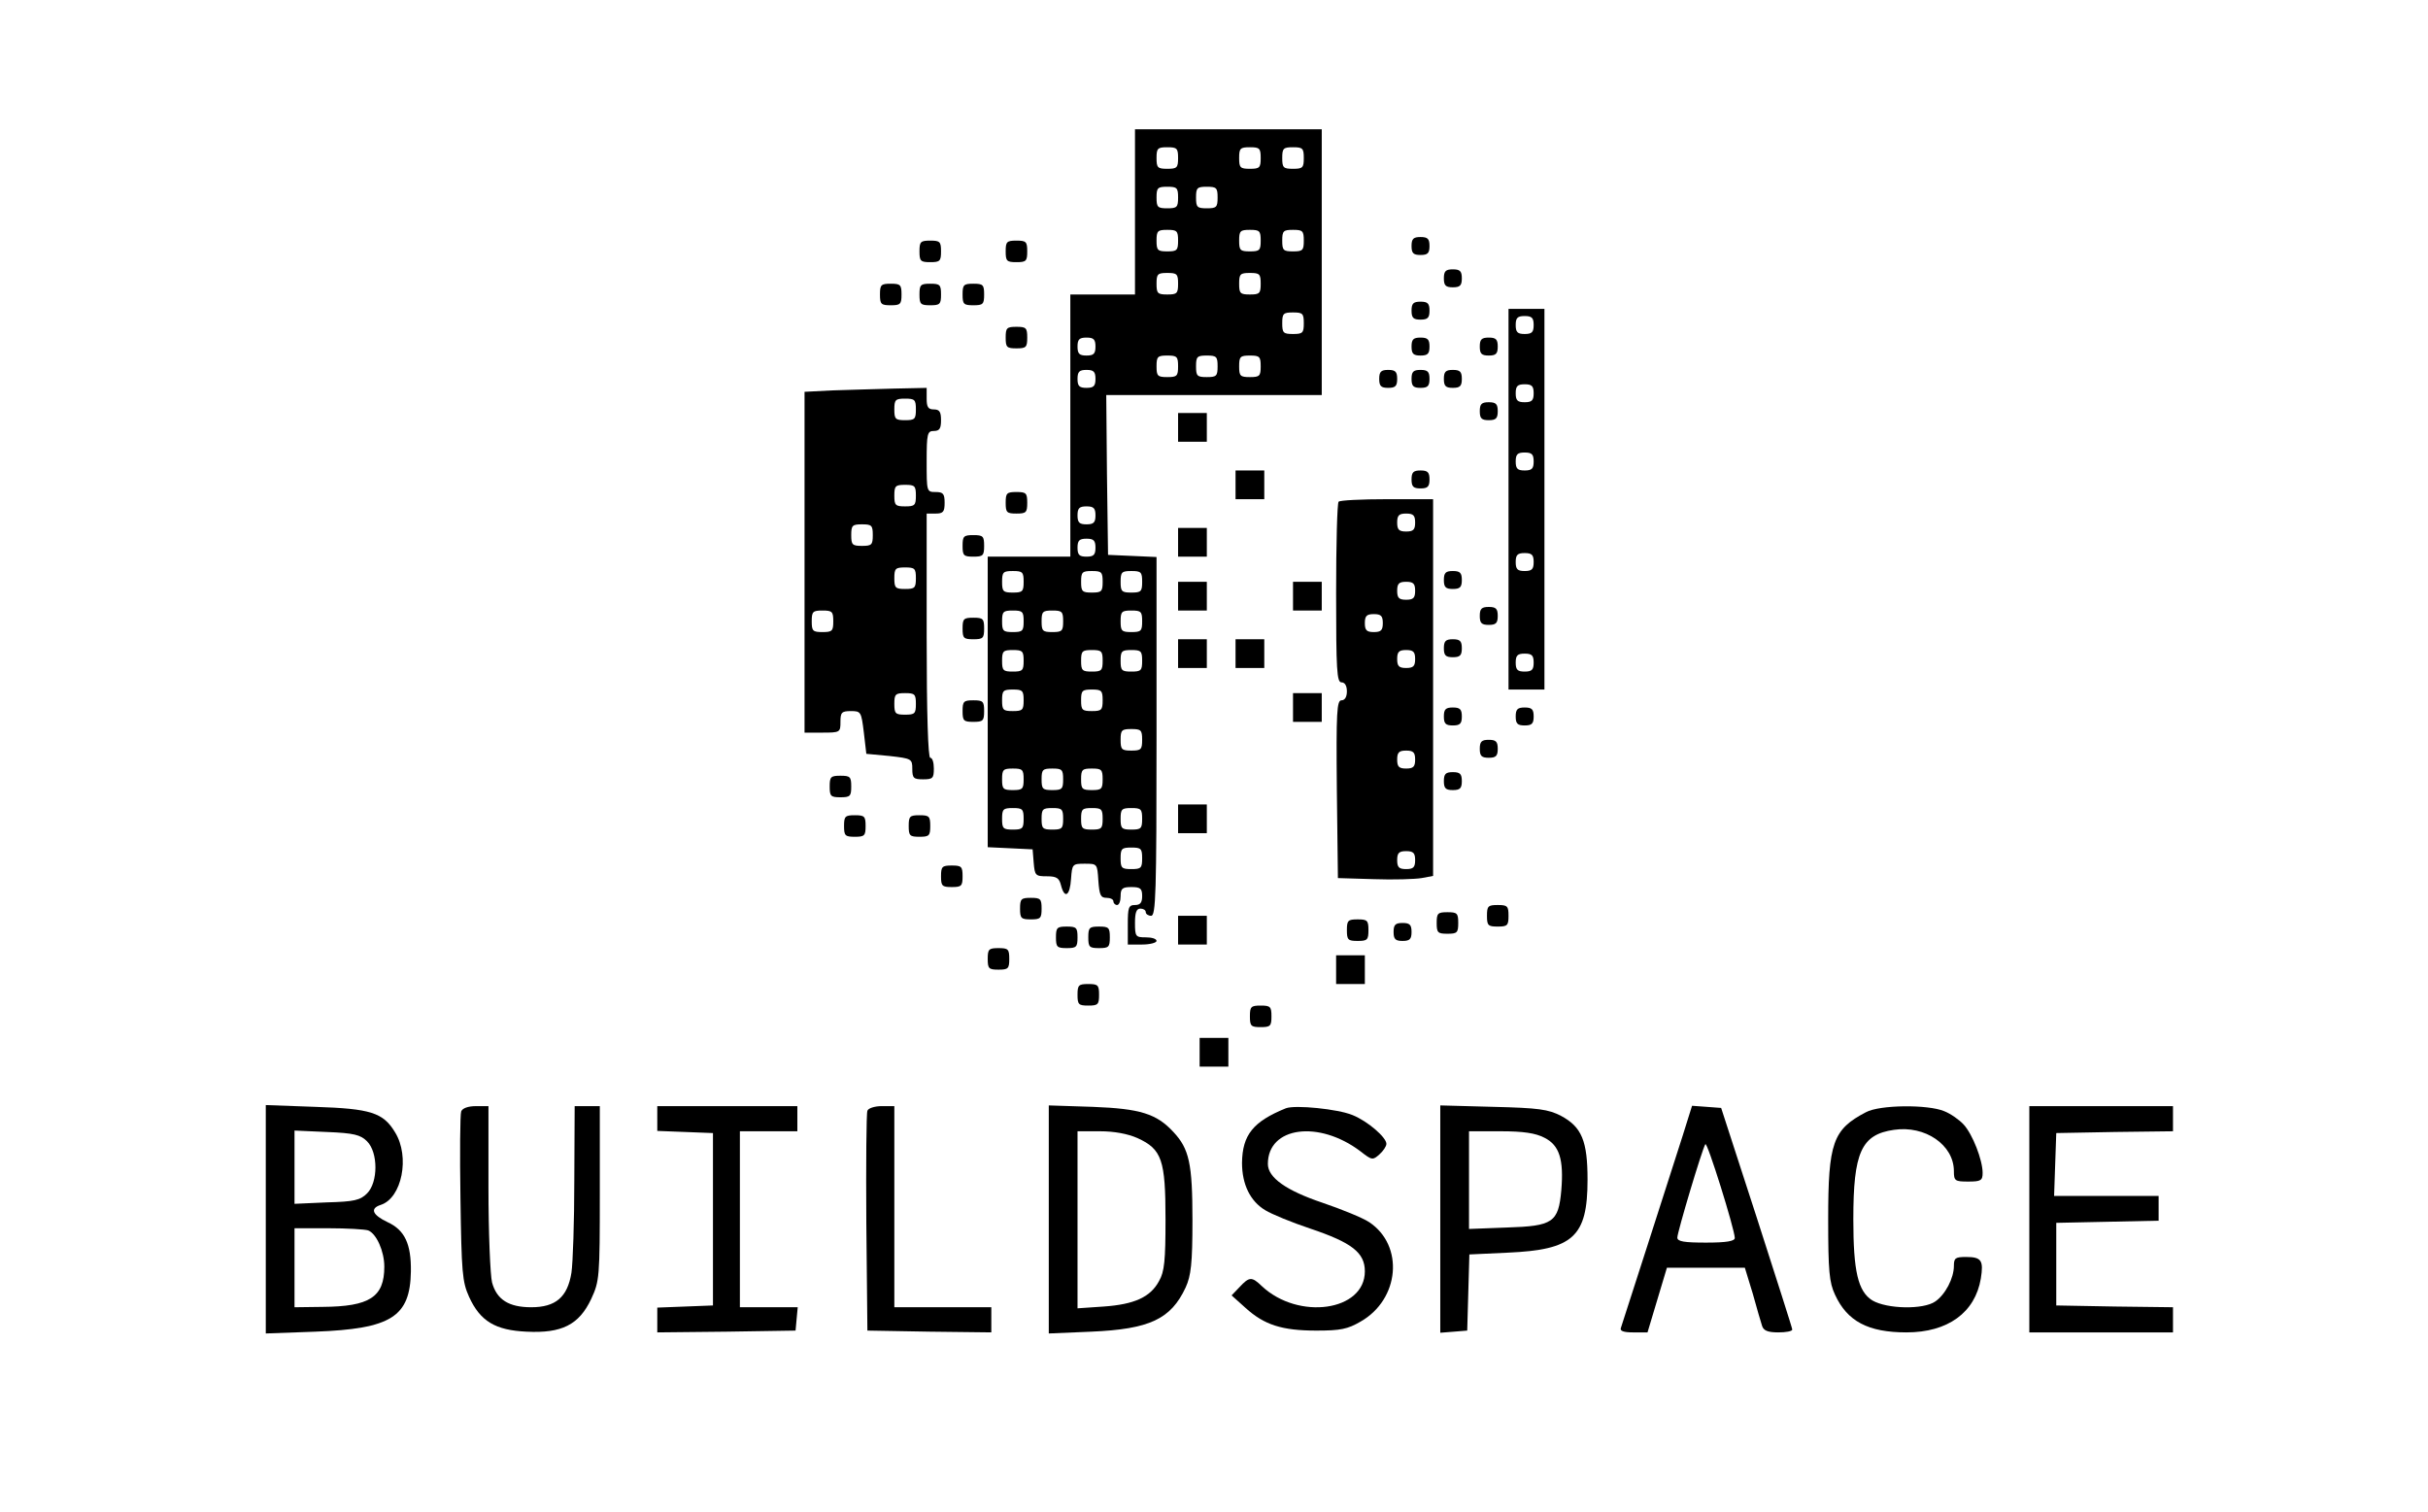 <?xml version="1.0" standalone="no"?>
<!DOCTYPE svg PUBLIC "-//W3C//DTD SVG 20010904//EN"
 "http://www.w3.org/TR/2001/REC-SVG-20010904/DTD/svg10.dtd">
<svg version="1.0" xmlns="http://www.w3.org/2000/svg"
 width="676pt" height="421pt" viewBox="0 0 676 421"
 preserveAspectRatio="xMidYMid meet">

<g transform="translate(0,421) scale(0.1,-0.1)"
fill="#000000" stroke="none">
<path d="M3160 3620 l0 -230 -90 0 -90 0 0 -365 0 -365 -115 0 -115 0 0 -405
0 -404 63 -3 62 -3 3 -37 c3 -36 5 -38 37 -38 27 0 34 -5 39 -25 10 -39 25
-30 28 18 3 41 4 42 38 42 35 0 35 0 38 -47 3 -40 6 -48 23 -48 10 0 19 -4 19
-10 0 -5 5 -10 10 -10 6 0 10 11 10 25 0 21 5 25 30 25 25 0 30 -4 30 -25 0
-18 -5 -25 -20 -25 -18 0 -20 -7 -20 -55 l0 -55 40 0 c22 0 40 5 40 10 0 6
-13 10 -30 10 -28 0 -30 2 -30 40 0 29 4 40 15 40 8 0 15 -4 15 -10 0 -5 7
-10 15 -10 13 0 15 62 15 500 l0 499 -67 3 -68 3 -3 223 -2 222 300 0 300 0 0
370 0 370 -260 0 -260 0 0 -230z m120 150 c0 -27 -3 -30 -30 -30 -27 0 -30 3
-30 30 0 27 3 30 30 30 27 0 30 -3 30 -30z m230 0 c0 -27 -3 -30 -30 -30 -27
0 -30 3 -30 30 0 27 3 30 30 30 27 0 30 -3 30 -30z m120 0 c0 -27 -3 -30 -30
-30 -27 0 -30 3 -30 30 0 27 3 30 30 30 27 0 30 -3 30 -30z m-350 -110 c0 -27
-3 -30 -30 -30 -27 0 -30 3 -30 30 0 27 3 30 30 30 27 0 30 -3 30 -30z m110 0
c0 -27 -3 -30 -30 -30 -27 0 -30 3 -30 30 0 27 3 30 30 30 27 0 30 -3 30 -30z
m-110 -120 c0 -27 -3 -30 -30 -30 -27 0 -30 3 -30 30 0 27 3 30 30 30 27 0 30
-3 30 -30z m230 0 c0 -27 -3 -30 -30 -30 -27 0 -30 3 -30 30 0 27 3 30 30 30
27 0 30 -3 30 -30z m120 0 c0 -27 -3 -30 -30 -30 -27 0 -30 3 -30 30 0 27 3
30 30 30 27 0 30 -3 30 -30z m-350 -120 c0 -27 -3 -30 -30 -30 -27 0 -30 3
-30 30 0 27 3 30 30 30 27 0 30 -3 30 -30z m230 0 c0 -27 -3 -30 -30 -30 -27
0 -30 3 -30 30 0 27 3 30 30 30 27 0 30 -3 30 -30z m120 -110 c0 -27 -3 -30
-30 -30 -27 0 -30 3 -30 30 0 27 3 30 30 30 27 0 30 -3 30 -30z m-580 -65 c0
-20 -5 -25 -25 -25 -20 0 -25 5 -25 25 0 20 5 25 25 25 20 0 25 -5 25 -25z
m230 -55 c0 -27 -3 -30 -30 -30 -27 0 -30 3 -30 30 0 27 3 30 30 30 27 0 30
-3 30 -30z m110 0 c0 -27 -3 -30 -30 -30 -27 0 -30 3 -30 30 0 27 3 30 30 30
27 0 30 -3 30 -30z m120 0 c0 -27 -3 -30 -30 -30 -27 0 -30 3 -30 30 0 27 3
30 30 30 27 0 30 -3 30 -30z m-460 -35 c0 -20 -5 -25 -25 -25 -20 0 -25 5 -25
25 0 20 5 25 25 25 20 0 25 -5 25 -25z m0 -380 c0 -20 -5 -25 -25 -25 -20 0
-25 5 -25 25 0 20 5 25 25 25 20 0 25 -5 25 -25z m0 -90 c0 -20 -5 -25 -25
-25 -20 0 -25 5 -25 25 0 20 5 25 25 25 20 0 25 -5 25 -25z m-200 -95 c0 -27
-3 -30 -30 -30 -27 0 -30 3 -30 30 0 27 3 30 30 30 27 0 30 -3 30 -30z m220 0
c0 -27 -3 -30 -30 -30 -27 0 -30 3 -30 30 0 27 3 30 30 30 27 0 30 -3 30 -30z
m110 0 c0 -27 -3 -30 -30 -30 -27 0 -30 3 -30 30 0 27 3 30 30 30 27 0 30 -3
30 -30z m-330 -110 c0 -27 -3 -30 -30 -30 -27 0 -30 3 -30 30 0 27 3 30 30 30
27 0 30 -3 30 -30z m110 0 c0 -27 -3 -30 -30 -30 -27 0 -30 3 -30 30 0 27 3
30 30 30 27 0 30 -3 30 -30z m220 0 c0 -27 -3 -30 -30 -30 -27 0 -30 3 -30 30
0 27 3 30 30 30 27 0 30 -3 30 -30z m-330 -110 c0 -27 -3 -30 -30 -30 -27 0
-30 3 -30 30 0 27 3 30 30 30 27 0 30 -3 30 -30z m220 0 c0 -27 -3 -30 -30
-30 -27 0 -30 3 -30 30 0 27 3 30 30 30 27 0 30 -3 30 -30z m110 0 c0 -27 -3
-30 -30 -30 -27 0 -30 3 -30 30 0 27 3 30 30 30 27 0 30 -3 30 -30z m-330
-110 c0 -27 -3 -30 -30 -30 -27 0 -30 3 -30 30 0 27 3 30 30 30 27 0 30 -3 30
-30z m220 0 c0 -27 -3 -30 -30 -30 -27 0 -30 3 -30 30 0 27 3 30 30 30 27 0
30 -3 30 -30z m110 -110 c0 -27 -3 -30 -30 -30 -27 0 -30 3 -30 30 0 27 3 30
30 30 27 0 30 -3 30 -30z m-330 -110 c0 -27 -3 -30 -30 -30 -27 0 -30 3 -30
30 0 27 3 30 30 30 27 0 30 -3 30 -30z m110 0 c0 -27 -3 -30 -30 -30 -27 0
-30 3 -30 30 0 27 3 30 30 30 27 0 30 -3 30 -30z m110 0 c0 -27 -3 -30 -30
-30 -27 0 -30 3 -30 30 0 27 3 30 30 30 27 0 30 -3 30 -30z m-220 -110 c0 -27
-3 -30 -30 -30 -27 0 -30 3 -30 30 0 27 3 30 30 30 27 0 30 -3 30 -30z m110 0
c0 -27 -3 -30 -30 -30 -27 0 -30 3 -30 30 0 27 3 30 30 30 27 0 30 -3 30 -30z
m110 0 c0 -27 -3 -30 -30 -30 -27 0 -30 3 -30 30 0 27 3 30 30 30 27 0 30 -3
30 -30z m110 0 c0 -27 -3 -30 -30 -30 -27 0 -30 3 -30 30 0 27 3 30 30 30 27
0 30 -3 30 -30z m0 -110 c0 -27 -3 -30 -30 -30 -27 0 -30 3 -30 30 0 27 3 30
30 30 27 0 30 -3 30 -30z"/>
<path d="M3930 3525 c0 -20 5 -25 25 -25 20 0 25 5 25 25 0 20 -5 25 -25 25
-20 0 -25 -5 -25 -25z"/>
<path d="M2560 3510 c0 -27 3 -30 30 -30 27 0 30 3 30 30 0 27 -3 30 -30 30
-27 0 -30 -3 -30 -30z"/>
<path d="M2800 3510 c0 -27 3 -30 30 -30 27 0 30 3 30 30 0 27 -3 30 -30 30
-27 0 -30 -3 -30 -30z"/>
<path d="M4020 3435 c0 -20 5 -25 25 -25 20 0 25 5 25 25 0 20 -5 25 -25 25
-20 0 -25 -5 -25 -25z"/>
<path d="M2450 3390 c0 -27 3 -30 30 -30 27 0 30 3 30 30 0 27 -3 30 -30 30
-27 0 -30 -3 -30 -30z"/>
<path d="M2560 3390 c0 -27 3 -30 30 -30 27 0 30 3 30 30 0 27 -3 30 -30 30
-27 0 -30 -3 -30 -30z"/>
<path d="M2680 3390 c0 -27 3 -30 30 -30 27 0 30 3 30 30 0 27 -3 30 -30 30
-27 0 -30 -3 -30 -30z"/>
<path d="M3930 3345 c0 -20 5 -25 25 -25 20 0 25 5 25 25 0 20 -5 25 -25 25
-20 0 -25 -5 -25 -25z"/>
<path d="M4200 2820 l0 -530 50 0 50 0 0 530 0 530 -50 0 -50 0 0 -530z m70
485 c0 -20 -5 -25 -25 -25 -20 0 -25 5 -25 25 0 20 5 25 25 25 20 0 25 -5 25
-25z m0 -190 c0 -20 -5 -25 -25 -25 -20 0 -25 5 -25 25 0 20 5 25 25 25 20 0
25 -5 25 -25z m0 -190 c0 -20 -5 -25 -25 -25 -20 0 -25 5 -25 25 0 20 5 25 25
25 20 0 25 -5 25 -25z m0 -280 c0 -20 -5 -25 -25 -25 -20 0 -25 5 -25 25 0 20
5 25 25 25 20 0 25 -5 25 -25z m0 -280 c0 -20 -5 -25 -25 -25 -20 0 -25 5 -25
25 0 20 5 25 25 25 20 0 25 -5 25 -25z"/>
<path d="M2800 3270 c0 -27 3 -30 30 -30 27 0 30 3 30 30 0 27 -3 30 -30 30
-27 0 -30 -3 -30 -30z"/>
<path d="M3930 3245 c0 -20 5 -25 25 -25 20 0 25 5 25 25 0 20 -5 25 -25 25
-20 0 -25 -5 -25 -25z"/>
<path d="M4120 3245 c0 -20 5 -25 25 -25 20 0 25 5 25 25 0 20 -5 25 -25 25
-20 0 -25 -5 -25 -25z"/>
<path d="M3840 3155 c0 -20 5 -25 25 -25 20 0 25 5 25 25 0 20 -5 25 -25 25
-20 0 -25 -5 -25 -25z"/>
<path d="M3930 3155 c0 -20 5 -25 25 -25 20 0 25 5 25 25 0 20 -5 25 -25 25
-20 0 -25 -5 -25 -25z"/>
<path d="M4020 3155 c0 -20 5 -25 25 -25 20 0 25 5 25 25 0 20 -5 25 -25 25
-20 0 -25 -5 -25 -25z"/>
<path d="M2318 3123 l-78 -4 0 -474 0 -475 50 0 c49 0 50 1 50 30 0 26 3 30
29 30 28 0 29 -2 36 -59 l7 -60 64 -6 c62 -7 64 -8 64 -36 0 -26 4 -29 30 -29
27 0 30 3 30 30 0 17 -4 30 -10 30 -6 0 -10 120 -10 340 l0 340 25 0 c21 0 25
5 25 30 0 25 -4 30 -25 30 -25 0 -25 1 -25 85 0 78 2 85 20 85 16 0 20 7 20
30 0 23 -4 30 -20 30 -16 0 -20 7 -20 30 l0 30 -92 -2 c-51 -1 -128 -4 -170
-5z m232 -53 c0 -27 -3 -30 -30 -30 -27 0 -30 3 -30 30 0 27 3 30 30 30 27 0
30 -3 30 -30z m0 -240 c0 -27 -3 -30 -30 -30 -27 0 -30 3 -30 30 0 27 3 30 30
30 27 0 30 -3 30 -30z m-120 -110 c0 -27 -3 -30 -30 -30 -27 0 -30 3 -30 30 0
27 3 30 30 30 27 0 30 -3 30 -30z m120 -120 c0 -27 -3 -30 -30 -30 -27 0 -30
3 -30 30 0 27 3 30 30 30 27 0 30 -3 30 -30z m-230 -120 c0 -27 -3 -30 -30
-30 -27 0 -30 3 -30 30 0 27 3 30 30 30 27 0 30 -3 30 -30z m230 -230 c0 -27
-3 -30 -30 -30 -27 0 -30 3 -30 30 0 27 3 30 30 30 27 0 30 -3 30 -30z"/>
<path d="M4120 3065 c0 -20 5 -25 25 -25 20 0 25 5 25 25 0 20 -5 25 -25 25
-20 0 -25 -5 -25 -25z"/>
<path d="M3280 3020 l0 -40 40 0 40 0 0 40 0 40 -40 0 -40 0 0 -40z"/>
<path d="M3440 2860 l0 -40 40 0 40 0 0 40 0 40 -40 0 -40 0 0 -40z"/>
<path d="M3930 2875 c0 -20 5 -25 25 -25 20 0 25 5 25 25 0 20 -5 25 -25 25
-20 0 -25 -5 -25 -25z"/>
<path d="M2800 2810 c0 -27 3 -30 30 -30 27 0 30 3 30 30 0 27 -3 30 -30 30
-27 0 -30 -3 -30 -30z"/>
<path d="M3727 2813 c-4 -3 -7 -118 -7 -255 0 -214 2 -248 15 -248 9 0 15 -9
15 -25 0 -16 -6 -25 -15 -25 -13 0 -15 -32 -13 -247 l3 -248 100 -3 c55 -2
115 0 133 3 l32 6 0 524 0 525 -128 0 c-71 0 -132 -3 -135 -7z m213 -58 c0
-20 -5 -25 -25 -25 -20 0 -25 5 -25 25 0 20 5 25 25 25 20 0 25 -5 25 -25z m0
-190 c0 -20 -5 -25 -25 -25 -20 0 -25 5 -25 25 0 20 5 25 25 25 20 0 25 -5 25
-25z m-90 -90 c0 -20 -5 -25 -25 -25 -20 0 -25 5 -25 25 0 20 5 25 25 25 20 0
25 -5 25 -25z m90 -100 c0 -20 -5 -25 -25 -25 -20 0 -25 5 -25 25 0 20 5 25
25 25 20 0 25 -5 25 -25z m0 -280 c0 -20 -5 -25 -25 -25 -20 0 -25 5 -25 25 0
20 5 25 25 25 20 0 25 -5 25 -25z m0 -280 c0 -20 -5 -25 -25 -25 -20 0 -25 5
-25 25 0 20 5 25 25 25 20 0 25 -5 25 -25z"/>
<path d="M3280 2700 l0 -40 40 0 40 0 0 40 0 40 -40 0 -40 0 0 -40z"/>
<path d="M2680 2690 c0 -27 3 -30 30 -30 27 0 30 3 30 30 0 27 -3 30 -30 30
-27 0 -30 -3 -30 -30z"/>
<path d="M4020 2595 c0 -20 5 -25 25 -25 20 0 25 5 25 25 0 20 -5 25 -25 25
-20 0 -25 -5 -25 -25z"/>
<path d="M3280 2550 l0 -40 40 0 40 0 0 40 0 40 -40 0 -40 0 0 -40z"/>
<path d="M3600 2550 l0 -40 40 0 40 0 0 40 0 40 -40 0 -40 0 0 -40z"/>
<path d="M4120 2495 c0 -20 5 -25 25 -25 20 0 25 5 25 25 0 20 -5 25 -25 25
-20 0 -25 -5 -25 -25z"/>
<path d="M2680 2460 c0 -27 3 -30 30 -30 27 0 30 3 30 30 0 27 -3 30 -30 30
-27 0 -30 -3 -30 -30z"/>
<path d="M3280 2390 l0 -40 40 0 40 0 0 40 0 40 -40 0 -40 0 0 -40z"/>
<path d="M3440 2390 l0 -40 40 0 40 0 0 40 0 40 -40 0 -40 0 0 -40z"/>
<path d="M4020 2405 c0 -20 5 -25 25 -25 20 0 25 5 25 25 0 20 -5 25 -25 25
-20 0 -25 -5 -25 -25z"/>
<path d="M3600 2240 l0 -40 40 0 40 0 0 40 0 40 -40 0 -40 0 0 -40z"/>
<path d="M2680 2230 c0 -27 3 -30 30 -30 27 0 30 3 30 30 0 27 -3 30 -30 30
-27 0 -30 -3 -30 -30z"/>
<path d="M4020 2215 c0 -20 5 -25 25 -25 20 0 25 5 25 25 0 20 -5 25 -25 25
-20 0 -25 -5 -25 -25z"/>
<path d="M4220 2215 c0 -20 5 -25 25 -25 20 0 25 5 25 25 0 20 -5 25 -25 25
-20 0 -25 -5 -25 -25z"/>
<path d="M4120 2125 c0 -20 5 -25 25 -25 20 0 25 5 25 25 0 20 -5 25 -25 25
-20 0 -25 -5 -25 -25z"/>
<path d="M4020 2035 c0 -20 5 -25 25 -25 20 0 25 5 25 25 0 20 -5 25 -25 25
-20 0 -25 -5 -25 -25z"/>
<path d="M2310 2020 c0 -27 3 -30 30 -30 27 0 30 3 30 30 0 27 -3 30 -30 30
-27 0 -30 -3 -30 -30z"/>
<path d="M3280 1930 l0 -40 40 0 40 0 0 40 0 40 -40 0 -40 0 0 -40z"/>
<path d="M2350 1910 c0 -27 3 -30 30 -30 27 0 30 3 30 30 0 27 -3 30 -30 30
-27 0 -30 -3 -30 -30z"/>
<path d="M2530 1910 c0 -27 3 -30 30 -30 27 0 30 3 30 30 0 27 -3 30 -30 30
-27 0 -30 -3 -30 -30z"/>
<path d="M2620 1770 c0 -27 3 -30 30 -30 27 0 30 3 30 30 0 27 -3 30 -30 30
-27 0 -30 -3 -30 -30z"/>
<path d="M2840 1680 c0 -27 3 -30 30 -30 27 0 30 3 30 30 0 27 -3 30 -30 30
-27 0 -30 -3 -30 -30z"/>
<path d="M4140 1660 c0 -27 3 -30 30 -30 27 0 30 3 30 30 0 27 -3 30 -30 30
-27 0 -30 -3 -30 -30z"/>
<path d="M4000 1640 c0 -27 3 -30 30 -30 27 0 30 3 30 30 0 27 -3 30 -30 30
-27 0 -30 -3 -30 -30z"/>
<path d="M3280 1620 l0 -40 40 0 40 0 0 40 0 40 -40 0 -40 0 0 -40z"/>
<path d="M3750 1620 c0 -27 3 -30 30 -30 27 0 30 3 30 30 0 27 -3 30 -30 30
-27 0 -30 -3 -30 -30z"/>
<path d="M3880 1615 c0 -20 5 -25 25 -25 20 0 25 5 25 25 0 20 -5 25 -25 25
-20 0 -25 -5 -25 -25z"/>
<path d="M2940 1600 c0 -27 3 -30 30 -30 27 0 30 3 30 30 0 27 -3 30 -30 30
-27 0 -30 -3 -30 -30z"/>
<path d="M3030 1600 c0 -27 3 -30 30 -30 27 0 30 3 30 30 0 27 -3 30 -30 30
-27 0 -30 -3 -30 -30z"/>
<path d="M2750 1540 c0 -27 3 -30 30 -30 27 0 30 3 30 30 0 27 -3 30 -30 30
-27 0 -30 -3 -30 -30z"/>
<path d="M3720 1510 l0 -40 40 0 40 0 0 40 0 40 -40 0 -40 0 0 -40z"/>
<path d="M3000 1440 c0 -27 3 -30 30 -30 27 0 30 3 30 30 0 27 -3 30 -30 30
-27 0 -30 -3 -30 -30z"/>
<path d="M3480 1380 c0 -27 3 -30 30 -30 27 0 30 3 30 30 0 27 -3 30 -30 30
-27 0 -30 -3 -30 -30z"/>
<path d="M3340 1280 l0 -40 40 0 40 0 0 40 0 40 -40 0 -40 0 0 -40z"/>
<path d="M740 815 l0 -318 138 5 c211 8 264 41 266 168 1 76 -17 115 -65 137
-42 20 -50 38 -19 48 59 19 82 134 40 202 -33 55 -68 66 -222 71 l-138 5 0
-318z m282 217 c31 -31 31 -114 0 -145 -19 -19 -36 -23 -112 -25 l-90 -4 0
102 0 102 90 -4 c76 -3 94 -8 112 -26z m3 -248 c23 -9 45 -58 45 -101 0 -85
-41 -111 -172 -112 l-78 -1 0 110 0 110 94 0 c52 0 102 -3 111 -6z"/>
<path d="M1284 1115 c-3 -8 -4 -117 -2 -242 3 -206 5 -232 24 -274 31 -68 73
-93 160 -97 98 -5 146 19 180 91 23 50 24 59 24 295 l0 242 -35 0 -35 0 -1
-207 c0 -115 -4 -230 -8 -257 -11 -68 -44 -96 -112 -96 -62 0 -96 21 -109 69
-5 20 -10 138 -10 264 l0 227 -35 0 c-22 0 -38 -6 -41 -15z"/>
<path d="M1830 1095 l0 -34 78 -3 77 -3 0 -240 0 -240 -77 -3 -78 -3 0 -35 0
-34 193 2 192 3 3 33 3 32 -80 0 -81 0 0 245 0 245 80 0 80 0 0 35 0 35 -195
0 -195 0 0 -35z"/>
<path d="M2415 1117 c-3 -7 -4 -147 -3 -312 l3 -300 173 -3 172 -2 0 35 0 35
-135 0 -135 0 0 280 0 280 -35 0 c-20 0 -38 -6 -40 -13z"/>
<path d="M2920 815 l0 -318 118 5 c163 7 222 35 263 123 15 33 19 66 19 188 0
157 -9 198 -53 245 -47 51 -93 65 -224 70 l-123 4 0 -317z m247 226 c68 -31
78 -61 78 -226 0 -115 -3 -146 -18 -172 -24 -45 -69 -65 -154 -71 l-73 -5 0
247 0 246 63 0 c39 0 77 -7 104 -19z"/>
<path d="M3580 1124 c-91 -37 -121 -74 -122 -152 0 -60 23 -107 65 -132 18
-11 74 -34 125 -51 116 -39 152 -67 152 -119 0 -111 -185 -137 -287 -41 -28
27 -35 26 -62 -3 l-22 -23 39 -35 c52 -47 101 -63 197 -63 67 0 87 4 123 25
109 62 122 212 24 277 -18 12 -77 36 -130 54 -101 34 -152 70 -152 108 0 104
142 123 258 35 32 -25 34 -25 53 -8 10 9 19 22 19 29 0 18 -52 63 -94 80 -41
17 -160 29 -186 19z"/>
<path d="M4010 815 l0 -316 38 3 37 3 3 106 3 106 107 5 c182 8 222 44 222
203 0 108 -16 147 -74 178 -35 18 -62 22 -188 25 l-148 4 0 -317z m290 227
c42 -21 54 -61 47 -146 -8 -90 -23 -100 -152 -104 l-105 -4 0 136 0 136 88 0
c63 0 97 -5 122 -18z"/>
<path d="M4685 1048 c-36 -113 -167 -520 -172 -535 -4 -9 7 -13 34 -13 l40 0
27 90 27 90 108 0 109 0 22 -72 c11 -40 23 -81 26 -90 4 -13 16 -18 45 -18 21
0 39 3 39 8 0 4 -45 144 -99 312 l-99 305 -40 3 -41 3 -26 -83z m145 -285 c0
-9 -23 -13 -80 -13 -61 0 -80 3 -80 14 0 15 69 246 78 260 5 9 81 -235 82
-261z"/>
<path d="M5195 1113 c-92 -48 -105 -85 -105 -298 0 -144 3 -176 19 -210 34
-74 92 -105 199 -105 115 0 191 55 207 150 8 50 2 60 -41 60 -30 0 -34 -3 -34
-25 0 -34 -24 -80 -52 -99 -33 -23 -134 -21 -175 3 -40 25 -53 81 -53 226 0
186 22 236 113 249 87 13 167 -42 167 -115 0 -27 3 -29 40 -29 35 0 40 3 40
24 0 36 -28 108 -53 135 -12 13 -36 30 -54 37 -45 19 -180 18 -218 -3z"/>
<path d="M5650 815 l0 -315 200 0 200 0 0 35 0 35 -162 2 -163 3 0 115 0 115
143 3 142 3 0 34 0 35 -145 0 -146 0 3 88 3 87 163 3 162 2 0 35 0 35 -200 0
-200 0 0 -315z"/>
</g>
</svg>
